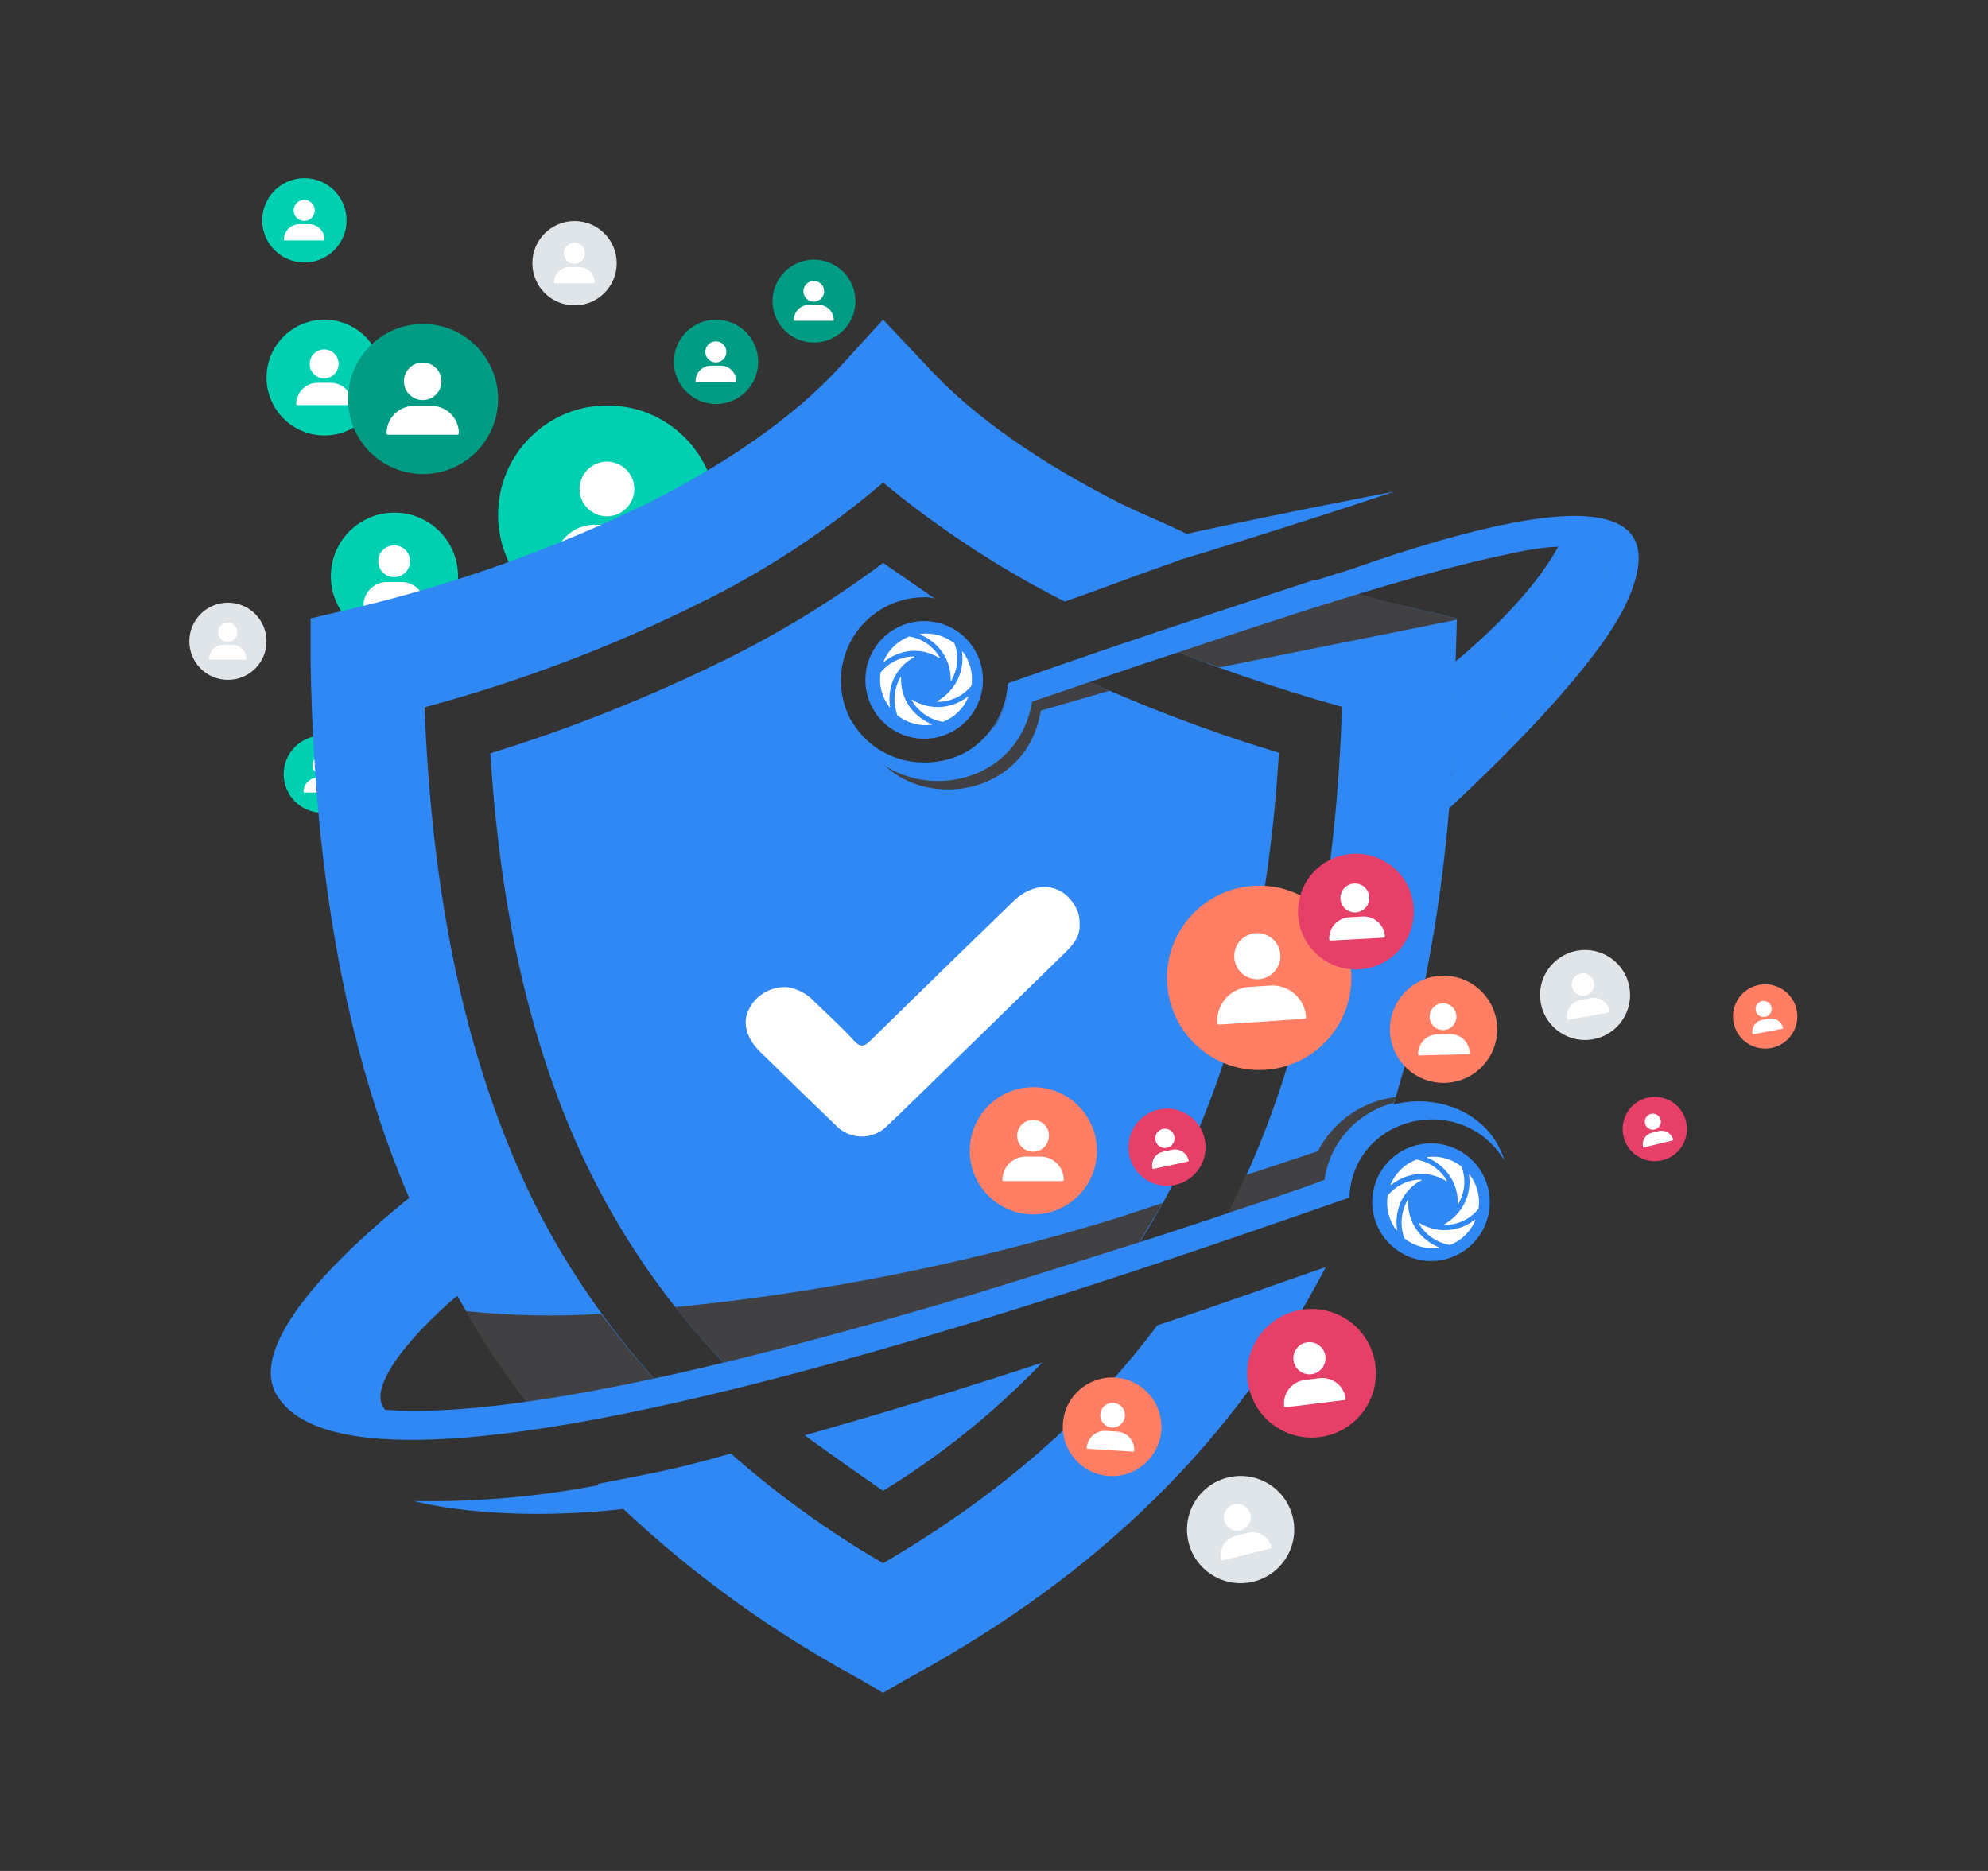 <svg width="357" height="336" viewBox="0 0 357 336" fill="none" xmlns="http://www.w3.org/2000/svg">
<rect x="0" y="0" width="357" height="336" fill="#333333" stroke="none"/>
<path d="M109.077 112.083C119.922 112.083 128.713 103.292 128.713 92.447C128.713 81.603 119.922 72.811 109.077 72.811C98.233 72.811 89.442 81.603 89.442 92.447C89.442 103.292 98.233 112.083 109.077 112.083Z" fill="#00D0B2"/>
<path d="M108.995 92.728C107.693 92.729 106.442 92.212 105.519 91.292C104.597 90.37 104.079 89.121 104.078 87.818C104.077 86.514 104.595 85.264 105.515 84.342C106.437 83.42 107.686 82.901 108.99 82.901C110.293 82.901 111.543 83.418 112.465 84.34C113.387 85.261 113.904 86.512 113.904 87.814C113.903 89.116 113.385 90.365 112.465 91.286C111.546 92.207 110.297 92.725 108.995 92.728L108.995 92.728ZM118.085 101.8H99.906C99.7 101.8 99.531 101.631 99.531 101.425C99.537 99.519 100.296 97.693 101.645 96.347C102.993 94.999 104.819 94.24 106.724 94.236H111.267C113.174 94.237 115.002 94.995 116.35 96.342C117.699 97.691 118.458 99.518 118.46 101.425C118.46 101.524 118.42 101.62 118.35 101.69C118.28 101.76 118.184 101.8 118.085 101.8L118.085 101.8Z" fill="white"/>
<path d="M70.833 114.907C77.141 114.907 82.255 109.793 82.255 103.485C82.255 97.176 77.141 92.062 70.833 92.062C64.525 92.062 59.411 97.176 59.411 103.485C59.411 109.793 64.525 114.907 70.833 114.907Z" fill="#00D0B2"/>
<path d="M70.785 103.649C70.028 103.649 69.3 103.349 68.763 102.813C68.227 102.277 67.926 101.55 67.925 100.792C67.924 100.034 68.225 99.307 68.761 98.77C69.297 98.234 70.024 97.933 70.782 97.933C71.54 97.933 72.267 98.233 72.804 98.769C73.34 99.305 73.641 100.033 73.641 100.791C73.64 101.548 73.339 102.274 72.804 102.81C72.269 103.346 71.543 103.647 70.785 103.649L70.785 103.649ZM76.073 108.926H65.498C65.378 108.926 65.28 108.828 65.28 108.708C65.283 107.599 65.725 106.537 66.51 105.754C67.293 104.97 68.356 104.529 69.464 104.526H72.107C73.216 104.527 74.279 104.967 75.064 105.751C75.848 106.536 76.29 107.599 76.291 108.708C76.291 108.766 76.268 108.821 76.227 108.862C76.186 108.903 76.13 108.926 76.073 108.926L76.073 108.926Z" fill="white"/>
<path d="M103.174 54.844C107.356 54.844 110.746 51.454 110.746 47.272C110.746 43.09 107.356 39.7 103.174 39.7C98.992 39.7 95.602 43.09 95.602 47.272C95.602 51.454 98.992 54.844 103.174 54.844Z" fill="#E0E5EA"/>
<path d="M103.143 47.38C102.64 47.38 102.158 47.181 101.802 46.826C101.446 46.471 101.247 45.989 101.246 45.487C101.246 44.984 101.445 44.502 101.8 44.146C102.156 43.791 102.638 43.591 103.14 43.591C103.643 43.591 104.125 43.79 104.481 44.145C104.836 44.501 105.036 44.983 105.036 45.486C105.035 45.987 104.835 46.469 104.481 46.824C104.126 47.179 103.645 47.379 103.142 47.38L103.143 47.38ZM106.648 50.879H99.638C99.558 50.879 99.493 50.814 99.493 50.734C99.495 49.999 99.788 49.295 100.308 48.776C100.828 48.256 101.532 47.964 102.267 47.962H104.018C104.754 47.962 105.459 48.254 105.979 48.774C106.499 49.294 106.791 49.999 106.792 50.734C106.792 50.772 106.777 50.809 106.75 50.836C106.723 50.863 106.686 50.879 106.648 50.879L106.648 50.879Z" fill="white"/>
<path d="M54.663 47.144C58.844 47.144 62.235 43.754 62.235 39.572C62.235 35.39 58.844 32 54.663 32C50.481 32 47.09 35.39 47.09 39.572C47.09 43.754 50.481 47.144 54.663 47.144Z" fill="#00D0B2"/>
<path d="M54.631 39.68C54.129 39.68 53.646 39.481 53.291 39.126C52.935 38.771 52.735 38.289 52.735 37.786C52.734 37.284 52.934 36.802 53.289 36.446C53.644 36.091 54.126 35.891 54.629 35.891C55.131 35.891 55.613 36.09 55.969 36.445C56.324 36.801 56.524 37.283 56.524 37.785C56.523 38.287 56.324 38.769 55.969 39.124C55.614 39.479 55.133 39.679 54.631 39.68L54.631 39.68ZM58.136 43.178H51.126C51.046 43.178 50.981 43.114 50.981 43.034C50.983 42.299 51.276 41.595 51.796 41.075C52.316 40.556 53.02 40.263 53.755 40.262H55.507C56.242 40.262 56.947 40.554 57.467 41.074C57.987 41.594 58.28 42.298 58.281 43.034C58.281 43.072 58.265 43.109 58.238 43.136C58.211 43.163 58.174 43.178 58.136 43.178L58.136 43.178Z" fill="white"/>
<path d="M57.871 145.963C61.698 145.963 64.801 142.86 64.801 139.033C64.801 135.205 61.698 132.103 57.871 132.103C54.043 132.103 50.941 135.205 50.941 139.033C50.941 142.86 54.043 145.963 57.871 145.963Z" fill="#00D0B2"/>
<path d="M57.842 139.132C57.382 139.133 56.941 138.95 56.615 138.625C56.289 138.3 56.107 137.859 56.106 137.399C56.106 136.939 56.289 136.498 56.614 136.172C56.939 135.847 57.38 135.664 57.84 135.664C58.3 135.664 58.741 135.846 59.066 136.172C59.392 136.497 59.574 136.938 59.574 137.398C59.574 137.858 59.391 138.298 59.066 138.623C58.742 138.948 58.301 139.131 57.842 139.132L57.842 139.132ZM61.05 142.334H54.634C54.561 142.334 54.502 142.275 54.502 142.202C54.504 141.529 54.772 140.885 55.248 140.409C55.723 139.934 56.368 139.666 57.04 139.665H58.644C59.316 139.665 59.962 139.932 60.438 140.408C60.914 140.884 61.181 141.529 61.182 142.202C61.182 142.237 61.168 142.271 61.143 142.295C61.119 142.32 61.085 142.334 61.05 142.334L61.05 142.334Z" fill="white"/>
<path d="M298.518 208.371C301.618 207.62 303.523 204.499 302.773 201.399C302.022 198.299 298.901 196.394 295.801 197.144C292.701 197.895 290.796 201.016 291.546 204.116C292.297 207.216 295.418 209.121 298.518 208.371Z" fill="#E64068"/>
<path d="M297.156 202.844C296.783 202.934 296.39 202.873 296.063 202.674C295.735 202.474 295.501 202.153 295.41 201.78C295.32 201.408 295.381 201.015 295.58 200.687C295.78 200.36 296.101 200.125 296.474 200.035C296.847 199.945 297.24 200.006 297.567 200.206C297.894 200.405 298.129 200.727 298.219 201.099C298.309 201.472 298.247 201.864 298.048 202.191C297.849 202.518 297.528 202.753 297.156 202.844L297.156 202.844ZM300.382 204.808L295.185 206.066C295.126 206.08 295.066 206.044 295.052 205.985C294.922 205.439 295.012 204.865 295.305 204.387C295.597 203.908 296.066 203.565 296.611 203.432L297.909 203.118C298.454 202.986 299.029 203.076 299.508 203.368C299.987 203.66 300.33 204.13 300.463 204.675C300.47 204.703 300.465 204.733 300.45 204.758C300.435 204.783 300.41 204.801 300.382 204.808L300.382 204.808Z" fill="white"/>
<path d="M128.585 72.554C132.767 72.554 136.157 69.164 136.157 64.982C136.157 60.8 132.767 57.41 128.585 57.41C124.403 57.41 121.013 60.8 121.013 64.982C121.013 69.164 124.403 72.554 128.585 72.554Z" fill="#009C84"/>
<path d="M128.553 65.09C128.051 65.091 127.569 64.891 127.213 64.536C126.857 64.181 126.657 63.699 126.657 63.197C126.657 62.694 126.856 62.212 127.211 61.856C127.567 61.501 128.048 61.301 128.551 61.301C129.054 61.301 129.536 61.5 129.891 61.855C130.247 62.211 130.446 62.693 130.446 63.195C130.446 63.697 130.246 64.179 129.891 64.534C129.537 64.889 129.055 65.089 128.553 65.09L128.553 65.09ZM132.058 68.588H125.048C124.969 68.588 124.904 68.524 124.904 68.444C124.906 67.709 125.199 67.005 125.719 66.486C126.238 65.966 126.943 65.673 127.677 65.672H129.429C130.164 65.672 130.869 65.964 131.39 66.484C131.91 67.004 132.202 67.709 132.203 68.444C132.203 68.482 132.188 68.519 132.161 68.546C132.134 68.573 132.097 68.589 132.058 68.589L132.058 68.588Z" fill="white"/>
<path d="M40.93 122.093C44.758 122.093 47.86 118.99 47.86 115.163C47.86 111.335 44.758 108.232 40.93 108.232C37.103 108.232 34 111.335 34 115.163C34 118.99 37.103 122.093 40.93 122.093Z" fill="#E0E5EA"/>
<path d="M40.901 115.261C40.441 115.261 40 115.079 39.675 114.754C39.349 114.429 39.166 113.988 39.166 113.528C39.165 113.068 39.348 112.627 39.673 112.301C39.998 111.976 40.439 111.793 40.899 111.793C41.359 111.793 41.8 111.975 42.126 112.301C42.451 112.626 42.634 113.067 42.634 113.527C42.633 113.986 42.451 114.427 42.126 114.752C41.801 115.077 41.361 115.26 40.901 115.261L40.901 115.261ZM44.109 118.463H37.693C37.62 118.463 37.561 118.404 37.561 118.331C37.563 117.658 37.831 117.014 38.307 116.538C38.783 116.063 39.427 115.795 40.1 115.793H41.703C42.376 115.794 43.021 116.061 43.497 116.537C43.973 117.013 44.241 117.658 44.242 118.331C44.242 118.366 44.228 118.399 44.203 118.424C44.178 118.449 44.144 118.463 44.109 118.463L44.109 118.463Z" fill="white"/>
<path d="M58.256 78.201C63.997 78.201 68.651 73.547 68.651 67.805C68.651 62.064 63.997 57.41 58.256 57.41C52.515 57.41 47.861 62.064 47.861 67.805C47.861 73.547 52.515 78.201 58.256 78.201Z" fill="#00D0B2"/>
<path d="M58.213 67.953C57.523 67.954 56.861 67.68 56.372 67.193C55.884 66.705 55.61 66.043 55.609 65.354C55.609 64.663 55.883 64.002 56.37 63.514C56.858 63.026 57.519 62.751 58.21 62.751C58.9 62.751 59.561 63.025 60.049 63.512C60.537 64 60.811 64.662 60.811 65.352C60.811 66.041 60.537 66.702 60.049 67.19C59.563 67.677 58.902 67.952 58.212 67.953L58.213 67.953ZM63.024 72.756H53.401C53.291 72.756 53.202 72.667 53.202 72.558C53.205 71.549 53.607 70.582 54.321 69.869C55.035 69.156 56.001 68.754 57.01 68.752H59.415C60.425 68.752 61.392 69.153 62.106 69.867C62.82 70.581 63.222 71.548 63.223 72.558C63.223 72.61 63.202 72.661 63.165 72.698C63.128 72.735 63.077 72.756 63.025 72.756L63.024 72.756Z" fill="white"/>
<path d="M225.138 284.024C230.293 282.727 233.421 277.496 232.123 272.341C230.826 267.186 225.595 264.059 220.44 265.356C215.285 266.653 212.157 271.884 213.455 277.039C214.752 282.194 219.983 285.322 225.138 284.024Z" fill="#E0E5EA"/>
<path d="M222.784 274.833C222.164 274.989 221.508 274.893 220.959 274.566C220.411 274.238 220.015 273.706 219.859 273.087C219.702 272.467 219.799 271.811 220.126 271.263C220.454 270.714 220.986 270.318 221.605 270.162C222.225 270.006 222.881 270.103 223.429 270.43C223.978 270.758 224.373 271.291 224.529 271.91C224.685 272.529 224.588 273.184 224.26 273.732C223.934 274.28 223.402 274.676 222.783 274.833L222.784 274.833ZM228.19 278.058L219.548 280.233C219.45 280.258 219.35 280.198 219.325 280.099C219.1 279.193 219.242 278.234 219.722 277.433C220.202 276.631 220.979 276.052 221.884 275.822L224.044 275.278C224.95 275.051 225.91 275.192 226.712 275.671C227.515 276.151 228.094 276.929 228.323 277.835C228.335 277.882 228.328 277.932 228.303 277.974C228.278 278.016 228.237 278.046 228.19 278.058L228.19 278.058Z" fill="white"/>
<path d="M146.167 61.517C150.278 61.517 153.611 58.185 153.611 54.074C153.611 49.963 150.278 46.63 146.167 46.63C142.056 46.63 138.723 49.963 138.723 54.074C138.723 58.185 142.056 61.517 146.167 61.517Z" fill="#009C84"/>
<path d="M146.136 54.179C145.642 54.18 145.168 53.984 144.819 53.635C144.469 53.285 144.273 52.812 144.272 52.318C144.272 51.824 144.468 51.35 144.817 51C145.166 50.651 145.64 50.454 146.134 50.454C146.628 50.454 147.102 50.65 147.452 50.999C147.801 51.349 147.997 51.823 147.997 52.317C147.997 52.81 147.801 53.283 147.452 53.633C147.103 53.982 146.63 54.178 146.136 54.179L146.136 54.179ZM149.582 57.618H142.691C142.612 57.618 142.548 57.555 142.548 57.476C142.55 56.754 142.838 56.062 143.35 55.551C143.861 55.04 144.553 54.753 145.275 54.751H146.997C147.72 54.752 148.413 55.039 148.925 55.55C149.436 56.061 149.723 56.754 149.724 57.476C149.724 57.514 149.709 57.55 149.683 57.577C149.656 57.604 149.62 57.618 149.582 57.618L149.582 57.618Z" fill="white"/>
<path d="M75.966 85.132C83.409 85.132 89.442 79.098 89.442 71.656C89.442 64.214 83.409 58.181 75.966 58.181C68.524 58.181 62.491 64.214 62.491 71.656C62.491 79.098 68.524 85.132 75.966 85.132Z" fill="#009C84"/>
<path d="M75.91 71.848C75.016 71.849 74.158 71.494 73.525 70.862C72.891 70.23 72.536 69.373 72.535 68.478C72.535 67.584 72.89 66.726 73.522 66.093C74.154 65.46 75.012 65.105 75.906 65.105C76.801 65.105 77.658 65.459 78.291 66.091C78.924 66.724 79.279 67.582 79.279 68.476C79.278 69.37 78.923 70.227 78.291 70.859C77.66 71.49 76.803 71.847 75.91 71.848L75.91 71.848ZM82.148 78.074H69.672C69.531 78.074 69.415 77.959 69.415 77.817C69.419 76.509 69.94 75.256 70.866 74.332C71.79 73.407 73.044 72.886 74.352 72.883H77.469C78.777 72.884 80.032 73.404 80.958 74.329C81.883 75.254 82.404 76.508 82.405 77.817C82.405 77.885 82.378 77.951 82.33 77.999C82.282 78.047 82.216 78.074 82.148 78.074L82.148 78.074Z" fill="white"/>
<path style="mix-blend-mode:screen" d="M165.96 128.495C165.132 128.506 164.31 128.351 163.543 128.04C162.775 127.729 162.078 127.269 161.49 126.685C160.903 126.101 160.438 125.406 160.123 124.64C159.807 123.874 159.647 123.053 159.653 122.225C159.62 121.377 159.759 120.531 160.062 119.738C160.364 118.946 160.824 118.222 161.413 117.612C162.003 117.002 162.709 116.517 163.49 116.187C164.272 115.857 165.112 115.689 165.96 115.692C167.656 115.714 169.275 116.403 170.467 117.61C171.659 118.818 172.327 120.447 172.327 122.144C172.316 123.829 171.642 125.441 170.449 126.63C169.257 127.819 167.643 128.49 165.96 128.495V128.495Z" fill="url(#paint0_radial_76_11)"/>
<path d="M211.659 100.612C212.627 100.37 231.184 94.684 250.468 88.273C250.468 88.273 230.479 92.063 213.09 95.874C209.06 93.858 205.03 92.305 201.202 90.41C187.621 83.515 175.007 75.209 166.202 65.471L158.585 57.406L151.21 65.471C142.405 75.209 129.791 83.616 116.23 90.41C99.501 98.548 81.933 104.835 63.841 109.16L55.781 111.055V119.12C56.506 162.325 63.841 198.172 79.578 227.991C84.271 237.015 89.767 245.598 96 253.636C103.395 252.446 111.011 251.035 119.091 249.361C110.594 240.182 103.308 229.951 97.41 218.918C84.333 193.757 77.664 163.354 76.233 127.023C93.142 122.479 109.563 116.279 125.257 108.515C137.249 102.676 148.448 95.332 158.585 86.66C168.63 94.977 179.572 102.145 191.207 108.031C197.393 105.894 204.043 103.293 211.659 100.672V100.612ZM153.83 301.236C138.625 292.998 124.546 282.834 111.938 270.994C88.363 273.595 74.339 269.563 74.339 269.563C85.43 269.773 96.512 268.82 107.405 266.72V266.478C112.18 265.531 117.479 264.583 122.416 263.394C125.257 262.688 128.118 261.962 131.222 261.015C139.675 268.468 148.84 275.073 158.585 280.732C179.299 268.636 195.479 254.523 207.851 237.991C219.518 234.18 229.754 230.39 238.076 227.547L237.834 228.011C221.875 258.414 197.837 282.446 163.562 301.136L158.565 303.998L153.83 301.236ZM235.94 104.18C241.714 106.186 247.601 107.849 253.571 109.16L261.631 111.055L261.389 119.12C261.167 151.176 256.875 178.938 248.533 203.636C246.653 204.853 245.089 206.501 243.971 208.443C242.853 210.386 242.214 212.566 242.106 214.805L217.926 222.628C218.631 221.216 219.336 220.027 220.062 218.837C233.159 193.676 239.809 163.273 240.997 126.942C228.86 123.568 216.942 119.447 205.312 114.604C214.581 111.277 225.059 107.709 236 104.16L235.94 104.18Z" fill="#3088F4"/>
<path d="M165.96 132.668C163.16 132.668 160.474 131.555 158.494 129.574C156.514 127.593 155.401 124.906 155.401 122.104C155.401 119.302 156.514 116.615 158.494 114.634C160.474 112.652 163.16 111.539 165.96 111.539C168.76 111.539 171.446 112.652 173.426 114.634C175.406 116.615 176.518 119.302 176.518 122.104C176.518 124.906 175.406 127.593 173.426 129.574C171.446 131.555 168.76 132.668 165.96 132.668ZM190.019 119.846L180.971 122.93C180.714 126.758 179.027 130.348 176.246 132.989C173.465 135.63 169.793 137.127 165.96 137.184C161.995 137.184 158.192 135.608 155.388 132.803C152.584 129.997 151.009 126.192 151.009 122.225C151.009 118.257 152.584 114.452 155.388 111.647C158.192 108.841 161.995 107.265 165.96 107.265C166.607 107.226 167.256 107.308 167.874 107.507L158.585 101.096C149.73 107.718 140.287 113.515 130.375 118.414C116.739 125.151 102.59 130.793 88.061 135.289C89.733 162.104 94.952 189.725 107.566 213.636C113.956 225.795 122.141 236.922 131.846 246.64C155.421 240.934 180.206 234.059 201.826 227.648C204.688 223.132 207.549 218.616 210.168 213.535C222.782 189.543 228.021 162.003 229.673 135.188C216.091 131.071 202.836 125.942 190.019 119.846ZM169.305 208.837H148.147L151.734 182.729C150.006 181.601 148.595 180.049 147.635 178.221C146.676 176.393 146.2 174.349 146.253 172.285C146.253 170.644 146.576 169.018 147.204 167.502C147.832 165.985 148.752 164.607 149.912 163.446C151.072 162.286 152.45 161.365 153.965 160.737C155.481 160.108 157.106 159.785 158.746 159.785C160.387 159.785 162.011 160.108 163.527 160.737C165.043 161.365 166.42 162.286 167.58 163.446C168.74 164.607 169.66 165.985 170.288 167.502C170.916 169.018 171.239 170.644 171.239 172.285C171.291 174.374 170.791 176.439 169.79 178.273C168.788 180.107 167.321 181.644 165.537 182.729L169.305 208.837ZM144.541 257.749C158.827 253.716 173.576 249.2 187.157 244.704C178.657 253.571 169.054 261.309 158.585 267.728C153.83 264.442 149.074 261.116 144.541 257.789V257.749Z" fill="#3088F4"/>
<g style="mix-blend-mode:multiply">
<path d="M207.851 115.571C217.624 112.244 228.001 108.696 239.285 105.369C244.282 106.78 249.359 108.212 253.571 109.159L261.631 111.055V111.297L219.034 119.845C215.447 118.655 211.639 117.244 207.831 115.571H207.851ZM157.154 134.24C156.544 133.751 155.99 133.197 155.502 132.587C161.204 146.115 184.054 144.926 186.915 127.607L199.287 124.038L192.477 121.034C188.185 122.466 184.135 123.877 180.81 125.067C180.412 127.035 179.601 128.897 178.432 130.53L181.757 129.341C180.616 132.067 178.699 134.397 176.245 136.043C173.791 137.688 170.908 138.575 167.955 138.595C163.965 138.6 160.127 137.07 157.235 134.321L157.154 134.24ZM83.668 235.47C86.878 241.218 90.543 246.7 94.63 251.861C102.924 251.87 111.203 251.155 119.373 249.724V249.724C115.311 245.351 111.497 240.754 107.949 235.954C99.889 236.461 91.802 236.299 83.769 235.47H83.668ZM121.509 235.006C124.849 239.312 128.514 243.357 132.471 247.103C146.439 243.648 160.063 238.924 173.173 232.99L204.567 223.131L208.858 216.014L201 218.615C175.036 226.675 148.322 232.079 121.268 234.744L121.509 235.006ZM250.77 197.002C247.799 197.336 244.956 198.4 242.495 200.099C240.035 201.798 238.032 204.079 236.665 206.74L223.81 211.014C222.621 213.393 221.674 215.53 220.485 217.909C226.187 216.014 232.131 214.099 237.854 211.861C238.32 208.597 239.745 205.546 241.948 203.094C244.151 200.642 247.032 198.901 250.226 198.091L250.71 196.901L250.77 197.002Z" fill="#414042"/>
</g>
<path d="M79.99 227.88C78.553 225.408 77.284 222.749 76.028 220.05C76.025 219.978 76.007 219.906 75.973 219.84L75.49 218.892C75.366 218.649 75.07 218.55 74.825 218.67C74.58 218.789 74.476 219.082 74.591 219.33L74.596 219.342C74.691 219.546 74.786 219.751 74.881 219.955C65.647 227.655 59.64 233.708 56.31 238.333C54.626 240.671 53.602 242.676 53.208 244.37C52.811 246.079 53.049 247.51 53.942 248.608C53.953 248.622 53.965 248.635 53.978 248.647C57.156 251.806 63.438 255.527 70.969 255.999C71.215 256.014 71.436 255.848 71.489 255.606C71.541 255.365 71.409 255.121 71.179 255.033C69.704 254.469 68.813 253.719 68.325 252.876C67.837 252.033 67.715 251.034 67.902 249.898C68.281 247.598 69.907 244.884 71.982 242.243C74.044 239.619 76.495 237.135 78.436 235.303C79.406 234.388 80.246 233.638 80.842 233.117C81.141 232.857 81.379 232.654 81.541 232.516C81.575 232.487 81.606 232.461 81.633 232.438C81.776 232.421 81.908 232.342 81.99 232.217C82.102 232.047 82.1 231.826 81.985 231.659C81.191 230.502 80.532 229.258 80.024 227.95C80.014 227.926 80.003 227.902 79.99 227.88Z" fill="#3088F4" stroke="#3088F4" stroke-linejoin="round"/>
<path d="M261.089 119.703L260.909 119.853V120.087C260.909 126.003 260.688 131.457 260.446 137.163L260.394 138.396L261.29 137.547C265.931 133.145 271.483 127.59 276.411 121.982C281.329 116.385 285.658 110.699 287.816 106.043C288.551 104.458 288.853 103.123 288.766 102.004C288.677 100.866 288.187 99.986 287.417 99.337C286.662 98.7 285.659 98.304 284.555 98.064C283.448 97.823 282.204 97.732 280.934 97.732V98.232L280.494 97.996C278.611 101.505 273.898 109.056 261.089 119.703Z" fill="#3088F4" stroke="#3088F4"/>
<path d="M257.137 226.458C259.213 226.427 261.234 225.783 262.946 224.608C264.658 223.434 265.987 221.78 266.764 219.854C267.542 217.928 267.736 215.815 267.32 213.78C266.904 211.745 265.898 209.877 264.427 208.411C262.956 206.945 261.086 205.945 259.051 205.537C257.015 205.128 254.904 205.33 252.982 206.115C251.06 206.901 249.412 208.236 248.245 209.954C247.077 211.672 246.442 213.696 246.418 215.773C246.407 217.183 246.677 218.58 247.212 219.884C247.748 221.188 248.538 222.372 249.536 223.367C250.534 224.362 251.72 225.148 253.025 225.679C254.331 226.209 255.728 226.474 257.137 226.458V226.458ZM75.608 220.047C56.788 235.712 51.429 244.503 54.411 248.273C73.21 267.043 187.399 229.281 237.935 211.983C241.017 193.938 265.54 193.475 270.174 208.434C262.557 195.854 243.032 200.128 242.307 215.067C191.389 232.89 68.798 275.148 50.461 251.64C41.656 241.196 67.125 220.309 73.553 215.067L75.709 220.067L75.608 220.047Z" fill="#3088F4"/>
<path d="M259.986 138.184C269.255 129.393 283.15 115.006 287.402 105.833C292.157 95.389 276.461 98.232 271.282 99.422C254.618 102.748 228.424 111.518 212.002 117.002C201.927 120.329 192.96 123.413 185.344 126.014C182.261 144.159 157.497 144.543 152.983 129.583C160.358 141.922 180.347 138.131 181.072 122.688C196.527 117.244 218.671 109.643 242.468 102.285C291.029 85.188 298.887 93.252 292.218 107.97C286.979 119.603 268.61 137.458 259.321 146.006L261.046 137.184L259.986 138.184Z" fill="#3088F4"/>
<rect x="141.854" y="159.303" width="30.352" height="55.645" fill="#3088F4"/>
<path d="M263.81 211.017C264.049 212.686 263.79 214.388 263.066 215.91C262.277 217.575 260.991 218.953 259.384 219.854C259.372 219.861 259.362 219.872 259.356 219.885C259.35 219.898 259.349 219.913 259.353 219.927C259.356 219.941 259.364 219.954 259.375 219.963C259.387 219.972 259.401 219.977 259.415 219.977C259.691 219.98 259.967 219.969 260.242 219.943C261.266 219.843 262.259 219.54 263.164 219.05C264.068 218.56 264.865 217.893 265.508 217.09C265.669 216.016 265.612 214.92 265.341 213.868C265.069 212.816 264.589 211.829 263.927 210.967C263.918 210.956 263.906 210.948 263.892 210.944C263.878 210.941 263.863 210.942 263.85 210.947C263.836 210.953 263.825 210.963 263.818 210.976C263.811 210.988 263.808 211.003 263.81 211.017V211.017Z" fill="white"/>
<path d="M264.938 219.124C264.943 219.11 264.944 219.095 264.94 219.081C264.936 219.067 264.927 219.055 264.916 219.046C264.904 219.038 264.89 219.033 264.875 219.033C264.861 219.033 264.846 219.038 264.835 219.047C263.542 220.069 261.985 220.701 260.346 220.872C258.433 221.072 256.509 220.634 254.871 219.626C254.859 219.618 254.844 219.615 254.829 219.616C254.814 219.618 254.801 219.624 254.79 219.635C254.779 219.645 254.772 219.659 254.77 219.673C254.768 219.688 254.771 219.703 254.779 219.716C254.98 220.067 255.21 220.402 255.465 220.716C256.699 222.24 258.448 223.26 260.382 223.585C261.403 223.187 262.333 222.586 263.116 221.82C263.899 221.053 264.518 220.136 264.938 219.124V219.124Z" fill="white"/>
<path d="M256.315 207.909C257.953 208.585 259.356 209.725 260.353 211.189C261.33 212.644 261.827 214.368 261.773 216.12C261.772 216.135 261.776 216.15 261.784 216.162C261.793 216.175 261.805 216.184 261.82 216.188C261.834 216.192 261.849 216.192 261.863 216.186C261.877 216.181 261.889 216.17 261.896 216.157C262.011 215.961 262.118 215.76 262.216 215.553C262.665 214.612 262.918 213.589 262.959 212.547C263 211.505 262.828 210.465 262.454 209.492C261.597 208.817 260.614 208.319 259.564 208.025C258.513 207.732 257.414 207.649 256.332 207.782C256.317 207.784 256.303 207.79 256.293 207.801C256.282 207.811 256.276 207.825 256.274 207.839C256.272 207.854 256.275 207.869 256.283 207.881C256.29 207.894 256.302 207.904 256.315 207.909V207.909Z" fill="white"/>
<path d="M258.36 223.993C256.949 223.416 255.706 222.495 254.742 221.314C254.456 220.961 254.199 220.586 253.972 220.193C253.176 218.798 252.795 217.205 252.877 215.601C252.877 215.586 252.873 215.572 252.865 215.56C252.856 215.548 252.844 215.539 252.83 215.535C252.816 215.531 252.801 215.531 252.788 215.536C252.774 215.541 252.763 215.551 252.755 215.563C252.596 215.828 252.453 216.103 252.329 216.386C251.524 218.304 251.478 220.456 252.198 222.407C253.058 223.085 254.044 223.585 255.099 223.879C256.154 224.173 257.256 224.255 258.343 224.12C258.357 224.118 258.371 224.112 258.382 224.102C258.393 224.091 258.399 224.078 258.401 224.063C258.403 224.048 258.4 224.033 258.393 224.021C258.385 224.008 258.374 223.998 258.36 223.993V223.993Z" fill="white"/>
<path d="M250.887 220.881C250.636 219.242 250.837 217.565 251.469 216.031C252.219 214.283 253.549 212.849 255.236 211.97C255.248 211.963 255.259 211.952 255.265 211.939C255.271 211.926 255.273 211.911 255.269 211.897C255.266 211.882 255.258 211.87 255.247 211.86C255.235 211.851 255.221 211.846 255.207 211.846C254.975 211.841 254.743 211.847 254.511 211.864C253.48 211.961 252.479 212.262 251.566 212.75C250.653 213.237 249.846 213.902 249.192 214.704C249.018 215.795 249.068 216.91 249.339 217.981C249.61 219.052 250.097 220.056 250.769 220.932C250.778 220.944 250.791 220.952 250.805 220.956C250.819 220.96 250.834 220.958 250.848 220.953C250.861 220.947 250.873 220.937 250.88 220.924C250.887 220.911 250.889 220.896 250.887 220.881V220.881Z" fill="white"/>
<path d="M259.729 212.125C259.741 212.133 259.756 212.136 259.77 212.135C259.785 212.134 259.799 212.127 259.809 212.117C259.82 212.107 259.827 212.094 259.83 212.08C259.832 212.065 259.829 212.05 259.822 212.037C259.711 211.834 259.59 211.635 259.459 211.444C258.863 210.598 258.104 209.88 257.227 209.331C256.35 208.782 255.372 208.413 254.351 208.245C253.318 208.636 252.375 209.234 251.581 210.002C250.787 210.77 250.158 211.692 249.732 212.711C249.726 212.725 249.725 212.74 249.729 212.754C249.733 212.768 249.742 212.781 249.753 212.79C249.765 212.798 249.779 212.803 249.794 212.803C249.809 212.802 249.823 212.797 249.834 212.788C251.131 211.754 252.686 211.093 254.33 210.877C256.22 210.658 258.127 211.099 259.729 212.125V212.125Z" fill="white"/>
<path d="M172.754 117.071C172.993 118.74 172.734 120.442 172.01 121.964C171.222 123.628 169.935 125.006 168.329 125.907C168.316 125.914 168.306 125.926 168.3 125.939C168.295 125.952 168.293 125.967 168.297 125.981C168.3 125.995 168.308 126.008 168.32 126.017C168.331 126.026 168.345 126.031 168.36 126.031C168.636 126.034 168.912 126.023 169.186 125.997C170.21 125.897 171.204 125.593 172.108 125.103C173.012 124.613 173.809 123.947 174.452 123.144C174.614 122.07 174.557 120.974 174.285 119.922C174.014 118.87 173.533 117.883 172.872 117.021C172.863 117.01 172.85 117.001 172.836 116.998C172.822 116.994 172.807 116.995 172.794 117.001C172.781 117.007 172.769 117.017 172.762 117.029C172.755 117.042 172.752 117.057 172.754 117.071V117.071Z" fill="white"/>
<path d="M173.882 125.178C173.887 125.164 173.888 125.149 173.884 125.135C173.88 125.121 173.872 125.109 173.86 125.1C173.848 125.091 173.834 125.087 173.819 125.087C173.805 125.087 173.791 125.092 173.779 125.101C172.486 126.122 170.929 126.755 169.29 126.926C167.378 127.126 165.453 126.688 163.816 125.68C163.803 125.672 163.788 125.669 163.774 125.67C163.759 125.672 163.745 125.678 163.734 125.688C163.723 125.699 163.717 125.712 163.715 125.727C163.713 125.742 163.716 125.757 163.723 125.77C163.925 126.121 164.154 126.455 164.409 126.77C165.644 128.294 167.392 129.314 169.327 129.638C170.347 129.24 171.277 128.64 172.06 127.873C172.843 127.107 173.463 126.19 173.882 125.178V125.178Z" fill="white"/>
<path d="M165.26 113.963C166.897 114.638 168.3 115.778 169.297 117.243C170.275 118.697 170.771 120.422 170.717 122.174C170.716 122.189 170.72 122.204 170.729 122.216C170.737 122.228 170.75 122.238 170.764 122.242C170.778 122.246 170.794 122.245 170.807 122.24C170.821 122.234 170.833 122.224 170.84 122.211C170.956 122.015 171.062 121.813 171.16 121.607C171.609 120.666 171.862 119.643 171.903 118.601C171.944 117.559 171.772 116.519 171.399 115.545C170.541 114.871 169.559 114.373 168.508 114.079C167.457 113.786 166.359 113.703 165.276 113.836C165.261 113.838 165.248 113.844 165.237 113.854C165.227 113.865 165.22 113.878 165.218 113.893C165.216 113.908 165.219 113.922 165.227 113.935C165.234 113.948 165.246 113.957 165.26 113.963V113.963Z" fill="white"/>
<path d="M167.304 130.046C165.894 129.469 164.65 128.549 163.686 127.368C163.4 127.015 163.143 126.64 162.916 126.247C162.12 124.852 161.74 123.258 161.821 121.654C161.822 121.64 161.817 121.626 161.809 121.614C161.8 121.602 161.788 121.593 161.775 121.589C161.761 121.585 161.746 121.585 161.732 121.59C161.719 121.595 161.707 121.604 161.699 121.617C161.54 121.882 161.398 122.157 161.273 122.439C160.468 124.358 160.422 126.51 161.143 128.461C162.003 129.139 162.989 129.639 164.043 129.933C165.098 130.227 166.2 130.309 167.287 130.173C167.302 130.172 167.316 130.166 167.326 130.155C167.337 130.145 167.344 130.131 167.346 130.117C167.348 130.102 167.345 130.087 167.337 130.074C167.33 130.061 167.318 130.052 167.304 130.046V130.046Z" fill="white"/>
<path d="M159.831 126.935C159.58 125.296 159.781 123.618 160.413 122.085C161.163 120.337 162.494 118.903 164.18 118.024C164.193 118.017 164.203 118.006 164.209 117.993C164.215 117.979 164.217 117.964 164.214 117.95C164.21 117.936 164.202 117.923 164.191 117.914C164.18 117.905 164.166 117.9 164.151 117.899C163.919 117.895 163.687 117.901 163.455 117.918C162.425 118.015 161.424 118.316 160.511 118.803C159.597 119.291 158.79 119.955 158.137 120.758C157.962 121.849 158.012 122.964 158.283 124.034C158.554 125.105 159.041 126.11 159.714 126.986C159.723 126.998 159.735 127.006 159.749 127.01C159.764 127.013 159.779 127.012 159.792 127.006C159.806 127 159.817 126.99 159.824 126.977C159.831 126.965 159.834 126.95 159.831 126.935V126.935Z" fill="white"/>
<path d="M168.673 118.178C168.685 118.186 168.7 118.19 168.715 118.189C168.729 118.187 168.743 118.181 168.754 118.171C168.764 118.161 168.771 118.148 168.774 118.133C168.776 118.119 168.774 118.104 168.767 118.091C168.655 117.888 168.535 117.689 168.404 117.497C167.807 116.652 167.048 115.934 166.171 115.385C165.294 114.836 164.316 114.466 163.295 114.299C162.262 114.69 161.32 115.288 160.525 116.056C159.731 116.824 159.102 117.746 158.676 118.765C158.671 118.779 158.67 118.794 158.673 118.808C158.677 118.822 158.686 118.835 158.698 118.843C158.709 118.852 158.724 118.857 158.738 118.856C158.753 118.856 158.767 118.851 158.779 118.841C160.075 117.807 161.63 117.147 163.274 116.931C165.164 116.712 167.071 117.153 168.673 118.178V118.178Z" fill="white"/>
<path d="M193.876 165.943C194.012 168.135 192.727 169.664 191.276 171.078C182.079 180.075 172.865 189.06 163.635 198.032C162.213 199.428 160.782 200.823 159.312 202.18C158.726 202.789 158.019 203.274 157.233 203.605C156.448 203.937 155.601 204.108 154.745 204.108C153.889 204.108 153.042 203.937 152.257 203.605C151.472 203.274 150.764 202.789 150.179 202.18C145.564 197.751 140.978 193.293 136.421 188.807C133.948 186.358 133.296 183.587 134.474 181.3C135.086 180.002 136.095 178.921 137.362 178.204C138.629 177.487 140.093 177.169 141.552 177.294C143.397 177.638 145.072 178.569 146.313 179.942C148.66 182.22 151.094 184.422 153.294 186.833C154.531 188.19 155.242 187.953 156.361 186.833C164.865 178.481 173.394 170.163 181.949 161.881C186.048 157.895 191.208 158.616 193.438 163.456C193.763 164.246 193.912 165.093 193.876 165.943V165.943Z" fill="white"/>
<path d="M259.47 194.473C264.785 194.341 268.986 189.926 268.855 184.612C268.723 179.298 264.309 175.096 258.994 175.228C253.68 175.359 249.479 179.774 249.61 185.088C249.741 190.402 254.156 194.604 259.47 194.473Z" fill="#FF7E64"/>
<path d="M259.196 184.988C258.557 185.004 257.938 184.766 257.475 184.326C257.012 183.886 256.743 183.28 256.726 182.641C256.71 182.002 256.949 181.384 257.389 180.92C257.829 180.458 258.435 180.188 259.074 180.172C259.712 180.157 260.331 180.395 260.794 180.835C261.257 181.275 261.526 181.882 261.542 182.521C261.557 183.158 261.318 183.777 260.878 184.239C260.439 184.701 259.834 184.971 259.196 184.988L259.196 184.988ZM263.76 189.323L254.852 189.544C254.75 189.546 254.666 189.466 254.663 189.364C254.643 188.43 254.993 187.526 255.637 186.85C256.282 186.174 257.167 185.78 258.101 185.754L260.327 185.699C261.261 185.677 262.166 186.026 262.844 186.67C263.521 187.314 263.915 188.201 263.939 189.135C263.94 189.184 263.922 189.231 263.888 189.266C263.855 189.302 263.808 189.322 263.76 189.323L263.76 189.323Z" fill="white"/>
<path d="M318.04 188.218C321.176 187.634 323.245 184.619 322.662 181.484C322.079 178.348 319.064 176.279 315.928 176.862C312.792 177.445 310.723 180.46 311.306 183.596C311.89 186.732 314.904 188.801 318.04 188.218Z" fill="#FF7E64"/>
<path d="M316.975 182.625C316.599 182.696 316.209 182.614 315.893 182.397C315.577 182.18 315.36 181.847 315.289 181.47C315.219 181.093 315.302 180.704 315.518 180.388C315.735 180.072 316.068 179.854 316.445 179.784C316.822 179.714 317.211 179.796 317.528 180.013C317.844 180.23 318.061 180.564 318.131 180.941C318.2 181.317 318.118 181.706 317.901 182.022C317.685 182.337 317.352 182.555 316.975 182.625L316.975 182.625ZM320.092 184.76L314.835 185.737C314.775 185.749 314.718 185.709 314.707 185.649C314.606 185.098 314.727 184.529 315.045 184.067C315.362 183.605 315.849 183.287 316.4 183.184L317.713 182.939C318.265 182.837 318.834 182.958 319.297 183.275C319.759 183.592 320.077 184.08 320.18 184.631C320.185 184.66 320.179 184.69 320.162 184.714C320.146 184.738 320.12 184.754 320.092 184.76L320.092 184.76Z" fill="white"/>
<path d="M227.25 192.127C236.372 191.504 243.262 183.603 242.638 174.481C242.014 165.359 234.114 158.47 224.992 159.093C215.87 159.717 208.98 167.618 209.604 176.74C210.228 185.862 218.128 192.751 227.25 192.127Z" fill="#FF7E64"/>
<path d="M226.068 175.851C224.973 175.927 223.891 175.564 223.062 174.843C222.233 174.121 221.725 173.1 221.65 172.004C221.574 170.907 221.937 169.826 222.659 168.997C223.381 168.169 224.402 167.661 225.499 167.586C226.595 167.511 227.676 167.874 228.505 168.596C229.333 169.318 229.84 170.34 229.915 171.436C229.989 172.531 229.625 173.611 228.904 174.439C228.184 175.266 227.163 175.774 226.068 175.851L226.068 175.851ZM234.236 182.96L218.945 184.005C218.771 184.017 218.619 183.885 218.608 183.711C218.502 182.108 219.036 180.528 220.093 179.318C221.15 178.107 222.642 177.364 224.245 177.251L228.066 176.99C229.67 176.881 231.251 177.413 232.463 178.469C233.675 179.526 234.418 181.019 234.53 182.623C234.535 182.706 234.508 182.789 234.453 182.852C234.397 182.916 234.319 182.954 234.236 182.96L234.236 182.96Z" fill="white"/>
<path d="M199.153 265.07C204.034 265.378 208.24 261.671 208.548 256.79C208.856 251.909 205.149 247.703 200.268 247.395C195.388 247.087 191.181 250.794 190.873 255.675C190.565 260.556 194.272 264.762 199.153 265.07Z" fill="#FF7E64"/>
<path d="M199.666 256.357C199.079 256.32 198.531 256.052 198.142 255.611C197.753 255.171 197.555 254.593 197.592 254.007C197.629 253.42 197.897 252.872 198.338 252.483C198.779 252.095 199.356 251.897 199.943 251.934C200.529 251.971 201.077 252.239 201.466 252.68C201.854 253.121 202.052 253.698 202.015 254.285C201.977 254.871 201.709 255.418 201.268 255.806C200.828 256.195 200.252 256.393 199.666 256.357L199.666 256.357ZM203.499 260.698L195.317 260.182C195.224 260.176 195.153 260.095 195.159 260.002C195.216 259.145 195.609 258.344 196.255 257.777C196.899 257.208 197.743 256.919 198.601 256.971L200.645 257.1C201.503 257.155 202.305 257.548 202.873 258.192C203.442 258.838 203.732 259.682 203.678 260.54C203.676 260.585 203.655 260.627 203.621 260.656C203.588 260.686 203.544 260.701 203.499 260.698L203.499 260.698Z" fill="white"/>
<path d="M236.943 258.086C243.274 257.306 247.775 251.542 246.995 245.21C246.216 238.879 240.451 234.378 234.12 235.158C227.789 235.937 223.288 241.702 224.067 248.033C224.847 254.364 230.611 258.865 236.943 258.086Z" fill="#E64068"/>
<path d="M235.504 246.791C234.743 246.885 233.976 246.673 233.371 246.202C232.766 245.731 232.374 245.038 232.28 244.278C232.185 243.517 232.398 242.75 232.869 242.145C233.341 241.541 234.033 241.148 234.794 241.054C235.555 240.961 236.322 241.173 236.926 241.644C237.531 242.116 237.923 242.809 238.016 243.57C238.109 244.33 237.897 245.096 237.426 245.7C236.955 246.303 236.264 246.696 235.504 246.791L235.504 246.791ZM241.462 251.434L230.849 252.741C230.729 252.756 230.618 252.67 230.603 252.549C230.47 251.436 230.782 250.315 231.472 249.432C232.162 248.548 233.174 247.974 234.286 247.835L236.938 247.508C238.051 247.372 239.173 247.683 240.058 248.373C240.942 249.063 241.516 250.075 241.654 251.188C241.661 251.246 241.645 251.305 241.609 251.351C241.573 251.397 241.52 251.427 241.462 251.434L241.462 251.434Z" fill="white"/>
<path d="M211.024 212.801C214.766 211.996 217.146 208.31 216.341 204.568C215.536 200.826 211.849 198.446 208.108 199.251C204.366 200.056 201.985 203.742 202.791 207.484C203.596 211.226 207.282 213.606 211.024 212.801Z" fill="#E64068"/>
<path d="M209.558 206.128C209.109 206.225 208.639 206.14 208.252 205.891C207.866 205.641 207.594 205.249 207.497 204.799C207.4 204.349 207.486 203.88 207.735 203.493C207.984 203.107 208.377 202.835 208.827 202.738C209.276 202.641 209.746 202.727 210.133 202.976C210.519 203.226 210.79 203.619 210.887 204.068C210.983 204.518 210.898 204.987 210.648 205.373C210.4 205.759 210.007 206.031 209.558 206.128L209.558 206.128ZM213.368 208.583L207.096 209.933C207.025 209.949 206.954 209.903 206.939 209.832C206.799 209.174 206.925 208.487 207.291 207.923C207.656 207.358 208.229 206.96 208.887 206.817L210.454 206.48C211.112 206.339 211.799 206.464 212.364 206.829C212.93 207.194 213.327 207.768 213.47 208.426C213.477 208.46 213.471 208.496 213.451 208.526C213.432 208.555 213.402 208.576 213.368 208.583L213.368 208.583Z" fill="white"/>
<path d="M286.089 186.644C290.483 185.845 293.397 181.636 292.598 177.243C291.799 172.849 287.59 169.936 283.197 170.734C278.803 171.533 275.889 175.742 276.688 180.136C277.487 184.529 281.696 187.443 286.089 186.644Z" fill="#E0E5EA"/>
<path d="M284.63 178.808C284.103 178.905 283.558 178.787 283.116 178.482C282.675 178.177 282.373 177.709 282.277 177.181C282.18 176.653 282.298 176.109 282.603 175.667C282.908 175.226 283.376 174.924 283.904 174.828C284.432 174.732 284.977 174.849 285.418 175.154C285.859 175.46 286.161 175.928 286.257 176.456C286.353 176.984 286.235 177.528 285.93 177.969C285.625 178.409 285.158 178.711 284.63 178.808L284.63 178.808ZM288.981 181.814L281.616 183.153C281.533 183.168 281.452 183.112 281.437 183.029C281.299 182.256 281.472 181.46 281.919 180.816C282.366 180.17 283.05 179.729 283.821 179.587L285.662 179.252C286.434 179.112 287.231 179.284 287.876 179.731C288.522 180.178 288.964 180.862 289.105 181.634C289.113 181.675 289.104 181.716 289.08 181.75C289.057 181.784 289.021 181.807 288.981 181.814L288.981 181.814Z" fill="white"/>
<path d="M244.051 174.092C249.783 173.78 254.177 168.879 253.865 163.147C253.552 157.414 248.652 153.02 242.919 153.333C237.186 153.645 232.793 158.546 233.105 164.278C233.418 170.011 238.318 174.405 244.051 174.092Z" fill="#E64068"/>
<path d="M243.45 163.862C242.761 163.9 242.085 163.663 241.571 163.203C241.057 162.743 240.747 162.097 240.709 161.408C240.671 160.719 240.908 160.044 241.368 159.529C241.829 159.016 242.474 158.705 243.164 158.668C243.852 158.63 244.528 158.867 245.042 159.328C245.556 159.789 245.866 160.435 245.903 161.123C245.94 161.812 245.702 162.487 245.242 163C244.783 163.513 244.138 163.823 243.45 163.862L243.45 163.862ZM248.516 168.396L238.906 168.92C238.797 168.926 238.703 168.842 238.697 168.732C238.645 167.725 238.994 166.738 239.668 165.987C240.342 165.236 241.285 164.782 242.293 164.725L244.694 164.594C245.702 164.54 246.69 164.887 247.442 165.561C248.194 166.235 248.647 167.179 248.703 168.187C248.706 168.239 248.688 168.291 248.653 168.33C248.618 168.37 248.568 168.393 248.516 168.396L248.516 168.396Z" fill="white"/>
<path d="M185.567 218.089C191.875 218.089 196.989 212.976 196.989 206.667C196.989 200.359 191.875 195.245 185.567 195.245C179.258 195.245 174.145 200.359 174.145 206.667C174.145 212.976 179.258 218.089 185.567 218.089Z" fill="#FF7E64"/>
<path d="M185.519 206.83C184.761 206.831 184.034 206.53 183.497 205.995C182.96 205.459 182.659 204.732 182.659 203.974C182.658 203.216 182.959 202.489 183.495 201.952C184.031 201.416 184.758 201.114 185.516 201.114C186.274 201.114 187.001 201.415 187.537 201.951C188.073 202.487 188.375 203.214 188.375 203.972C188.374 204.73 188.073 205.456 187.537 205.992C187.003 206.527 186.276 206.829 185.519 206.83L185.519 206.83ZM190.806 212.108H180.232C180.112 212.108 180.014 212.01 180.014 211.889C180.017 210.781 180.459 209.719 181.243 208.935C182.027 208.151 183.089 207.71 184.198 207.708H186.84C187.95 207.708 189.013 208.149 189.798 208.933C190.582 209.717 191.023 210.78 191.025 211.89C191.025 211.947 191.002 212.003 190.961 212.044C190.92 212.085 190.864 212.108 190.806 212.108L190.806 212.108Z" fill="white"/>
<defs>
<radialGradient id="paint0_radial_76_11" cx="0" cy="0" r="1" gradientUnits="userSpaceOnUse" gradientTransform="translate(159.693 117.164) scale(8.281 8.286)">
<stop stop-color="white"/>
<stop offset="0.17" stop-color="#BCBCBC"/>
<stop offset="0.33" stop-color="#838383"/>
<stop offset="0.49" stop-color="#545454"/>
<stop offset="0.64" stop-color="#2F2F2F"/>
<stop offset="0.78" stop-color="#151515"/>
<stop offset="0.9" stop-color="#060606"/>
<stop offset="1"/>
</radialGradient>
</defs>
</svg>
